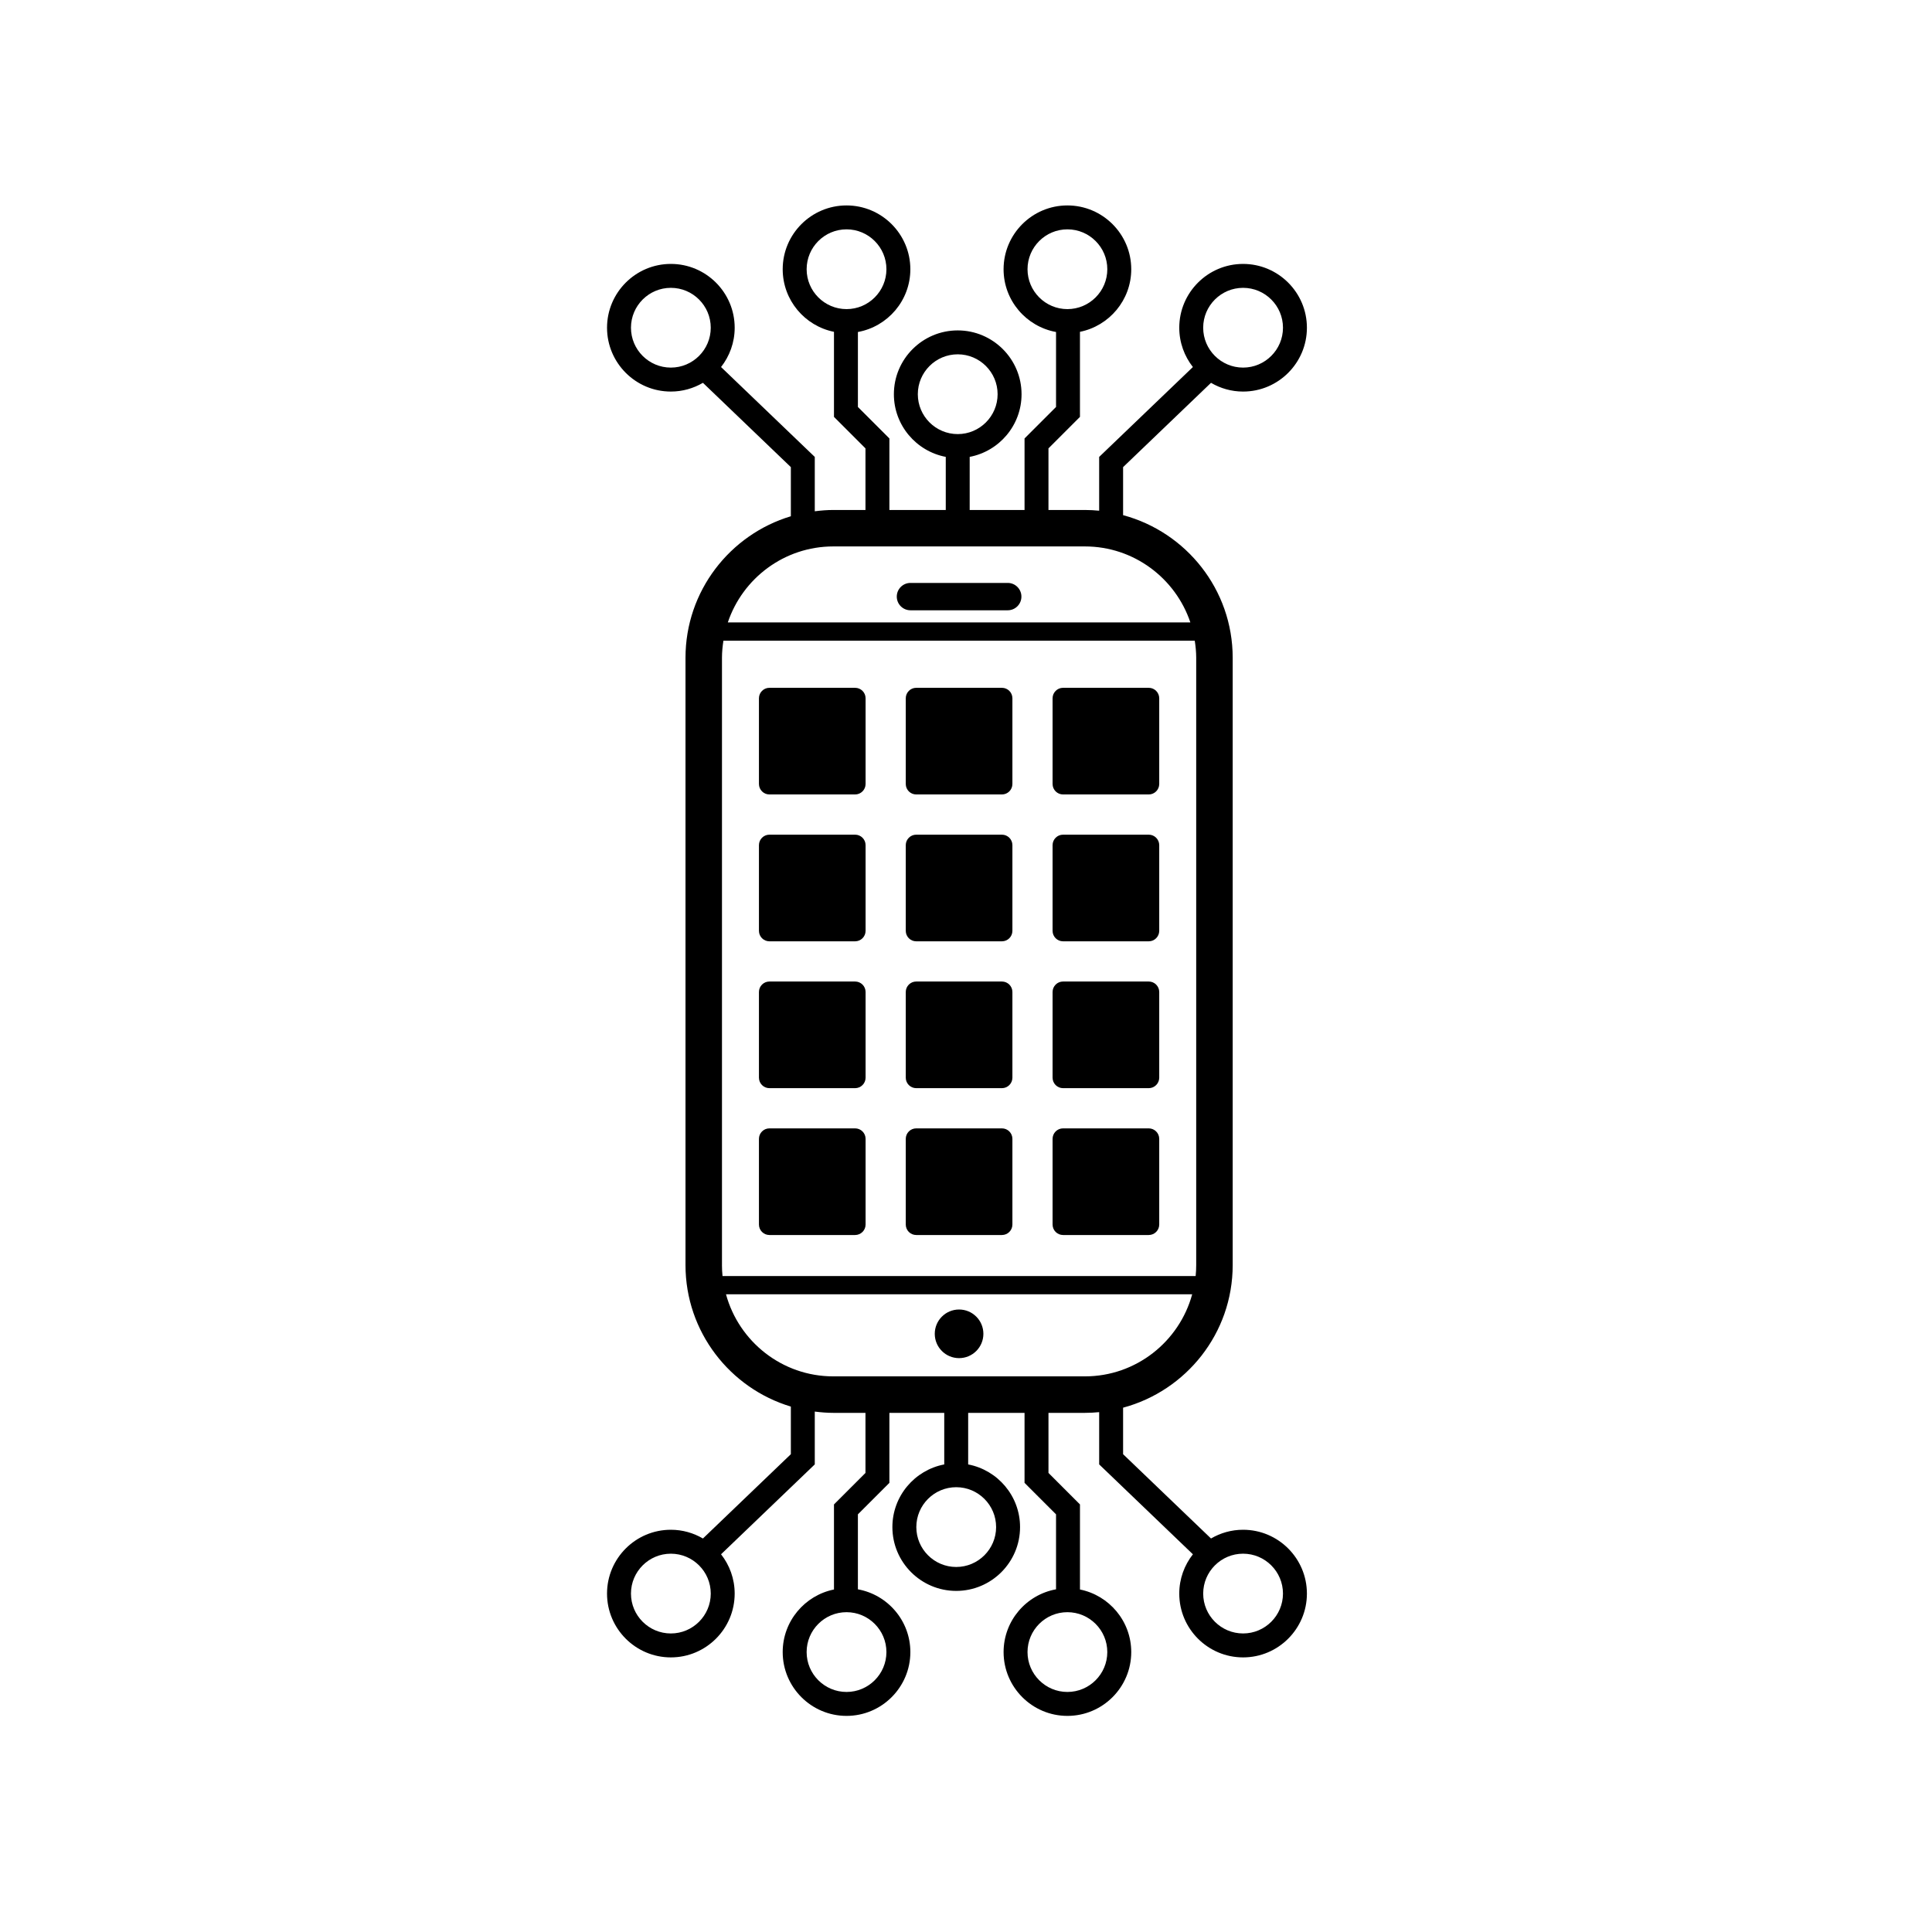 <?xml version="1.0" encoding="UTF-8"?>
<svg width="1200pt" height="1200pt" version="1.1" viewBox="0 0 1200 1200" xmlns="http://www.w3.org/2000/svg">
 <g>
  <path d="m772.1 950.16c-7.269 0-14.062 2-19.922 5.426l-54.605-52.363v-28.887c39.141-10.5 68.074-46.176 68.074-88.582v-377.2c0-42.406-28.938-78.086-68.074-88.582v-29.832l54.605-52.363c5.859 3.426 12.652 5.43 19.926 5.43 21.855 0 39.641-17.785 39.641-39.645 0-21.855-17.785-39.637-39.641-39.637-21.859 0-39.641 17.781-39.641 39.637 0 9.211 3.184 17.676 8.461 24.41l-58.215 55.828v33.402c-2.918-0.281-5.871-0.449-8.855-0.449h-22.633v-38.258l19.562-19.562v-52.836c18.137-3.641 31.855-19.676 31.855-38.863 0-21.859-17.785-39.641-39.656-39.641-21.848 0-39.641 17.781-39.641 39.641 0 19.445 14.086 35.625 32.586 38.973v46.566l-19.562 19.555v44.422h-34.074v-32.977c18.316-3.492 32.215-19.598 32.215-38.918 0-21.855-17.793-39.637-39.645-39.637-21.867 0-39.652 17.777-39.652 39.637 0 19.32 13.902 35.426 32.223 38.918v32.977h-35.008v-44.422l-19.562-19.555v-46.566c18.492-3.348 32.574-19.527 32.574-38.973 0-21.859-17.781-39.641-39.637-39.641-21.867 0-39.648 17.781-39.648 39.641 0 19.188 13.707 35.223 31.848 38.863v52.836l19.562 19.562v38.258h-19.988c-3.906 0-7.723 0.328-11.5 0.805v-33.762l-58.215-55.828c5.281-6.734 8.469-15.199 8.469-24.41 0-21.855-17.777-39.637-39.641-39.637-21.855 0-39.645 17.781-39.645 39.637 0 21.855 17.785 39.645 39.645 39.645 7.269 0 14.062-2.004 19.918-5.43l54.609 52.363v30.516c-37.801 11.359-65.438 46.445-65.438 87.902v377.2c0 41.457 27.637 76.539 65.438 87.902v29.566l-54.609 52.363c-5.856-3.426-12.652-5.426-19.926-5.426-21.855 0-39.641 17.781-39.641 39.641 0 21.855 17.785 39.637 39.641 39.637 21.863 0 39.641-17.781 39.641-39.637 0-9.211-3.18-17.676-8.461-24.406l58.215-55.828v-32.812c3.781 0.473 7.598 0.801 11.5 0.801h19.988v37.312l-19.562 19.562v52.836c-18.133 3.641-31.852 19.68-31.852 38.863 0 21.859 17.785 39.641 39.652 39.641 21.852 0 39.645-17.781 39.645-39.641 0-19.449-14.086-35.629-32.586-38.977v-46.566l19.562-19.555v-43.477h34.07v32.031c-18.316 3.492-32.211 19.602-32.211 38.918 0 21.855 17.789 39.637 39.641 39.637 21.867 0 39.656-17.781 39.656-39.637 0-19.32-13.906-35.426-32.227-38.918v-32.031h35.012v43.477l19.562 19.555v46.566c-18.496 3.348-32.574 19.527-32.574 38.977 0 21.859 17.781 39.641 39.637 39.641 21.871 0 39.652-17.781 39.652-39.641 0-19.184-13.715-35.223-31.848-38.863v-52.836l-19.562-19.562v-37.312h22.633c2.984 0 5.938-0.164 8.855-0.445v32.457l58.215 55.828c-5.277 6.734-8.469 15.195-8.469 24.406 0 21.855 17.781 39.637 39.641 39.637 21.859 0 39.641-17.781 39.641-39.637-0.004-21.859-17.785-39.641-39.645-39.641zm0.004-771.38c13.656 0 24.777 11.113 24.777 24.77 0 13.66-11.121 24.773-24.777 24.773-13.664 0-24.785-11.113-24.785-24.773 0-13.656 11.125-24.77 24.785-24.77zm-133.89-11.555c0-13.664 11.117-24.777 24.766-24.777 13.672 0 24.789 11.113 24.789 24.777 0 13.66-11.117 24.773-24.789 24.773-13.652-0.004-24.766-11.117-24.766-24.773zm-68.141 77.625c0-13.656 11.117-24.777 24.789-24.777 13.652 0 24.77 11.121 24.77 24.777 0 13.664-11.117 24.777-24.77 24.777-13.672 0-24.789-11.113-24.789-24.777zm-69.055-77.625c0-13.664 11.113-24.777 24.781-24.777 13.66 0 24.773 11.113 24.773 24.777 0 13.66-11.113 24.773-24.773 24.773-13.668-0.004-24.781-11.117-24.781-24.773zm-84.336 61.098c-13.664 0-24.777-11.113-24.777-24.773 0-13.656 11.113-24.77 24.777-24.77 13.664 0 24.777 11.113 24.777 24.77 0 13.66-11.113 24.773-24.777 24.773zm-0.004 786.25c-13.66 0-24.777-11.117-24.777-24.773 0-13.664 11.117-24.773 24.777-24.773 13.664 0 24.785 11.109 24.785 24.773-0.004 13.656-11.125 24.773-24.785 24.773zm133.89 11.555c0 13.664-11.117 24.777-24.773 24.777-13.668 0-24.785-11.117-24.785-24.777 0-13.656 11.117-24.773 24.785-24.773 13.656 0 24.773 11.117 24.773 24.773zm68.133-77.625c0 13.656-11.117 24.777-24.785 24.777-13.652 0-24.773-11.121-24.773-24.777 0-13.664 11.117-24.777 24.773-24.777 13.672 0 24.785 11.113 24.785 24.777zm69.059 77.625c0 13.664-11.109 24.777-24.785 24.777-13.656 0-24.766-11.117-24.766-24.777 0-13.656 11.109-24.773 24.766-24.773 13.676 0 24.785 11.117 24.785 24.773zm-239.33-240.38v-377.2c0-3.617 0.367-7.141 0.902-10.609h292.75c0.539 3.469 0.902 6.992 0.902 10.609v377.2c0 2.305-0.117 4.586-0.344 6.836l-293.87-0.004c-0.223-2.246-0.348-4.527-0.348-6.832zm69.141-446.35h156.28c30.445 0 56.305 19.809 65.508 47.203l-287.3 0.004c9.203-27.398 35.062-47.207 65.516-47.207zm0 515.49c-31.828 0-58.641-21.652-66.641-50.98h289.56c-8.008 29.332-34.809 50.98-66.641 50.98zm254.53 159.68c-13.664 0-24.777-11.117-24.777-24.773 0-13.664 11.117-24.773 24.777-24.773 13.664 0 24.777 11.109 24.777 24.773 0 13.656-11.117 24.773-24.777 24.773z"/>
  <path d="m565.5 379.06h60.422c4.688 0 8.496-3.805 8.496-8.496s-3.809-8.5-8.496-8.5h-60.422c-4.691 0-8.496 3.809-8.496 8.5s3.805 8.496 8.496 8.496z"/>
  <path d="m610.8 828.46c0 8.34-6.762 15.102-15.102 15.102s-15.102-6.762-15.102-15.102c0-8.34 6.762-15.102 15.102-15.102s15.102 6.762 15.102 15.102"/>
  <path d="m531.12 427.21h-53.211c-3.598 0-6.516 2.922-6.516 6.512v53.219c0 3.59 2.918 6.512 6.516 6.512h53.211c3.59 0 6.512-2.922 6.512-6.512v-53.219c0.004-3.59-2.918-6.512-6.512-6.512z"/>
  <path d="m622.31 427.21h-53.215c-3.598 0-6.512 2.922-6.512 6.512v53.219c0 3.59 2.914 6.512 6.512 6.512h53.215c3.594 0 6.512-2.922 6.512-6.512v-53.219c0-3.59-2.918-6.512-6.512-6.512z"/>
  <path d="m713.5 427.21h-53.215c-3.594 0-6.508 2.922-6.508 6.512v53.219c0 3.59 2.914 6.512 6.508 6.512h53.215c3.594 0 6.519-2.922 6.519-6.512v-53.219c-0.004-3.59-2.926-6.512-6.519-6.512z"/>
  <path d="m531.12 518.43h-53.211c-3.598 0-6.516 2.922-6.516 6.512v53.215c0 3.59 2.918 6.512 6.516 6.512h53.211c3.59 0 6.512-2.922 6.512-6.512v-53.215c0.004-3.59-2.918-6.512-6.512-6.512z"/>
  <path d="m622.31 518.43h-53.215c-3.598 0-6.512 2.922-6.512 6.512v53.215c0 3.59 2.914 6.512 6.512 6.512h53.215c3.594 0 6.512-2.922 6.512-6.512v-53.215c0-3.59-2.918-6.512-6.512-6.512z"/>
  <path d="m713.5 518.43h-53.215c-3.594 0-6.508 2.922-6.508 6.512v53.215c0 3.59 2.914 6.512 6.508 6.512h53.215c3.594 0 6.519-2.922 6.519-6.512v-53.215c-0.004-3.59-2.926-6.512-6.519-6.512z"/>
  <path d="m531.12 609.64h-53.211c-3.598 0-6.516 2.918-6.516 6.508v53.219c0 3.59 2.918 6.512 6.516 6.512h53.211c3.59 0 6.512-2.926 6.512-6.512v-53.219c0.004-3.59-2.918-6.508-6.512-6.508z"/>
  <path d="m622.31 609.64h-53.215c-3.598 0-6.512 2.918-6.512 6.508v53.219c0 3.59 2.914 6.512 6.512 6.512h53.215c3.594 0 6.512-2.926 6.512-6.512v-53.219c0-3.59-2.918-6.508-6.512-6.508z"/>
  <path d="m713.5 609.64h-53.215c-3.594 0-6.508 2.918-6.508 6.508v53.219c0 3.59 2.914 6.512 6.508 6.512h53.215c3.594 0 6.519-2.926 6.519-6.512v-53.219c-0.004-3.59-2.926-6.508-6.519-6.508z"/>
  <path d="m531.12 700.85h-53.211c-3.598 0-6.516 2.918-6.516 6.512v53.215c0 3.594 2.918 6.512 6.516 6.512h53.211c3.59 0 6.512-2.918 6.512-6.512v-53.215c0.004-3.594-2.918-6.512-6.512-6.512z"/>
  <path d="m622.31 700.85h-53.215c-3.598 0-6.512 2.918-6.512 6.512v53.215c0 3.594 2.914 6.512 6.512 6.512h53.215c3.594 0 6.512-2.918 6.512-6.512v-53.215c0-3.594-2.918-6.512-6.512-6.512z"/>
  <path d="m713.5 700.85h-53.215c-3.594 0-6.508 2.918-6.508 6.512v53.215c0 3.594 2.914 6.512 6.508 6.512h53.215c3.594 0 6.519-2.918 6.519-6.512v-53.215c-0.004-3.594-2.926-6.512-6.519-6.512z"/>
 </g>
</svg>
